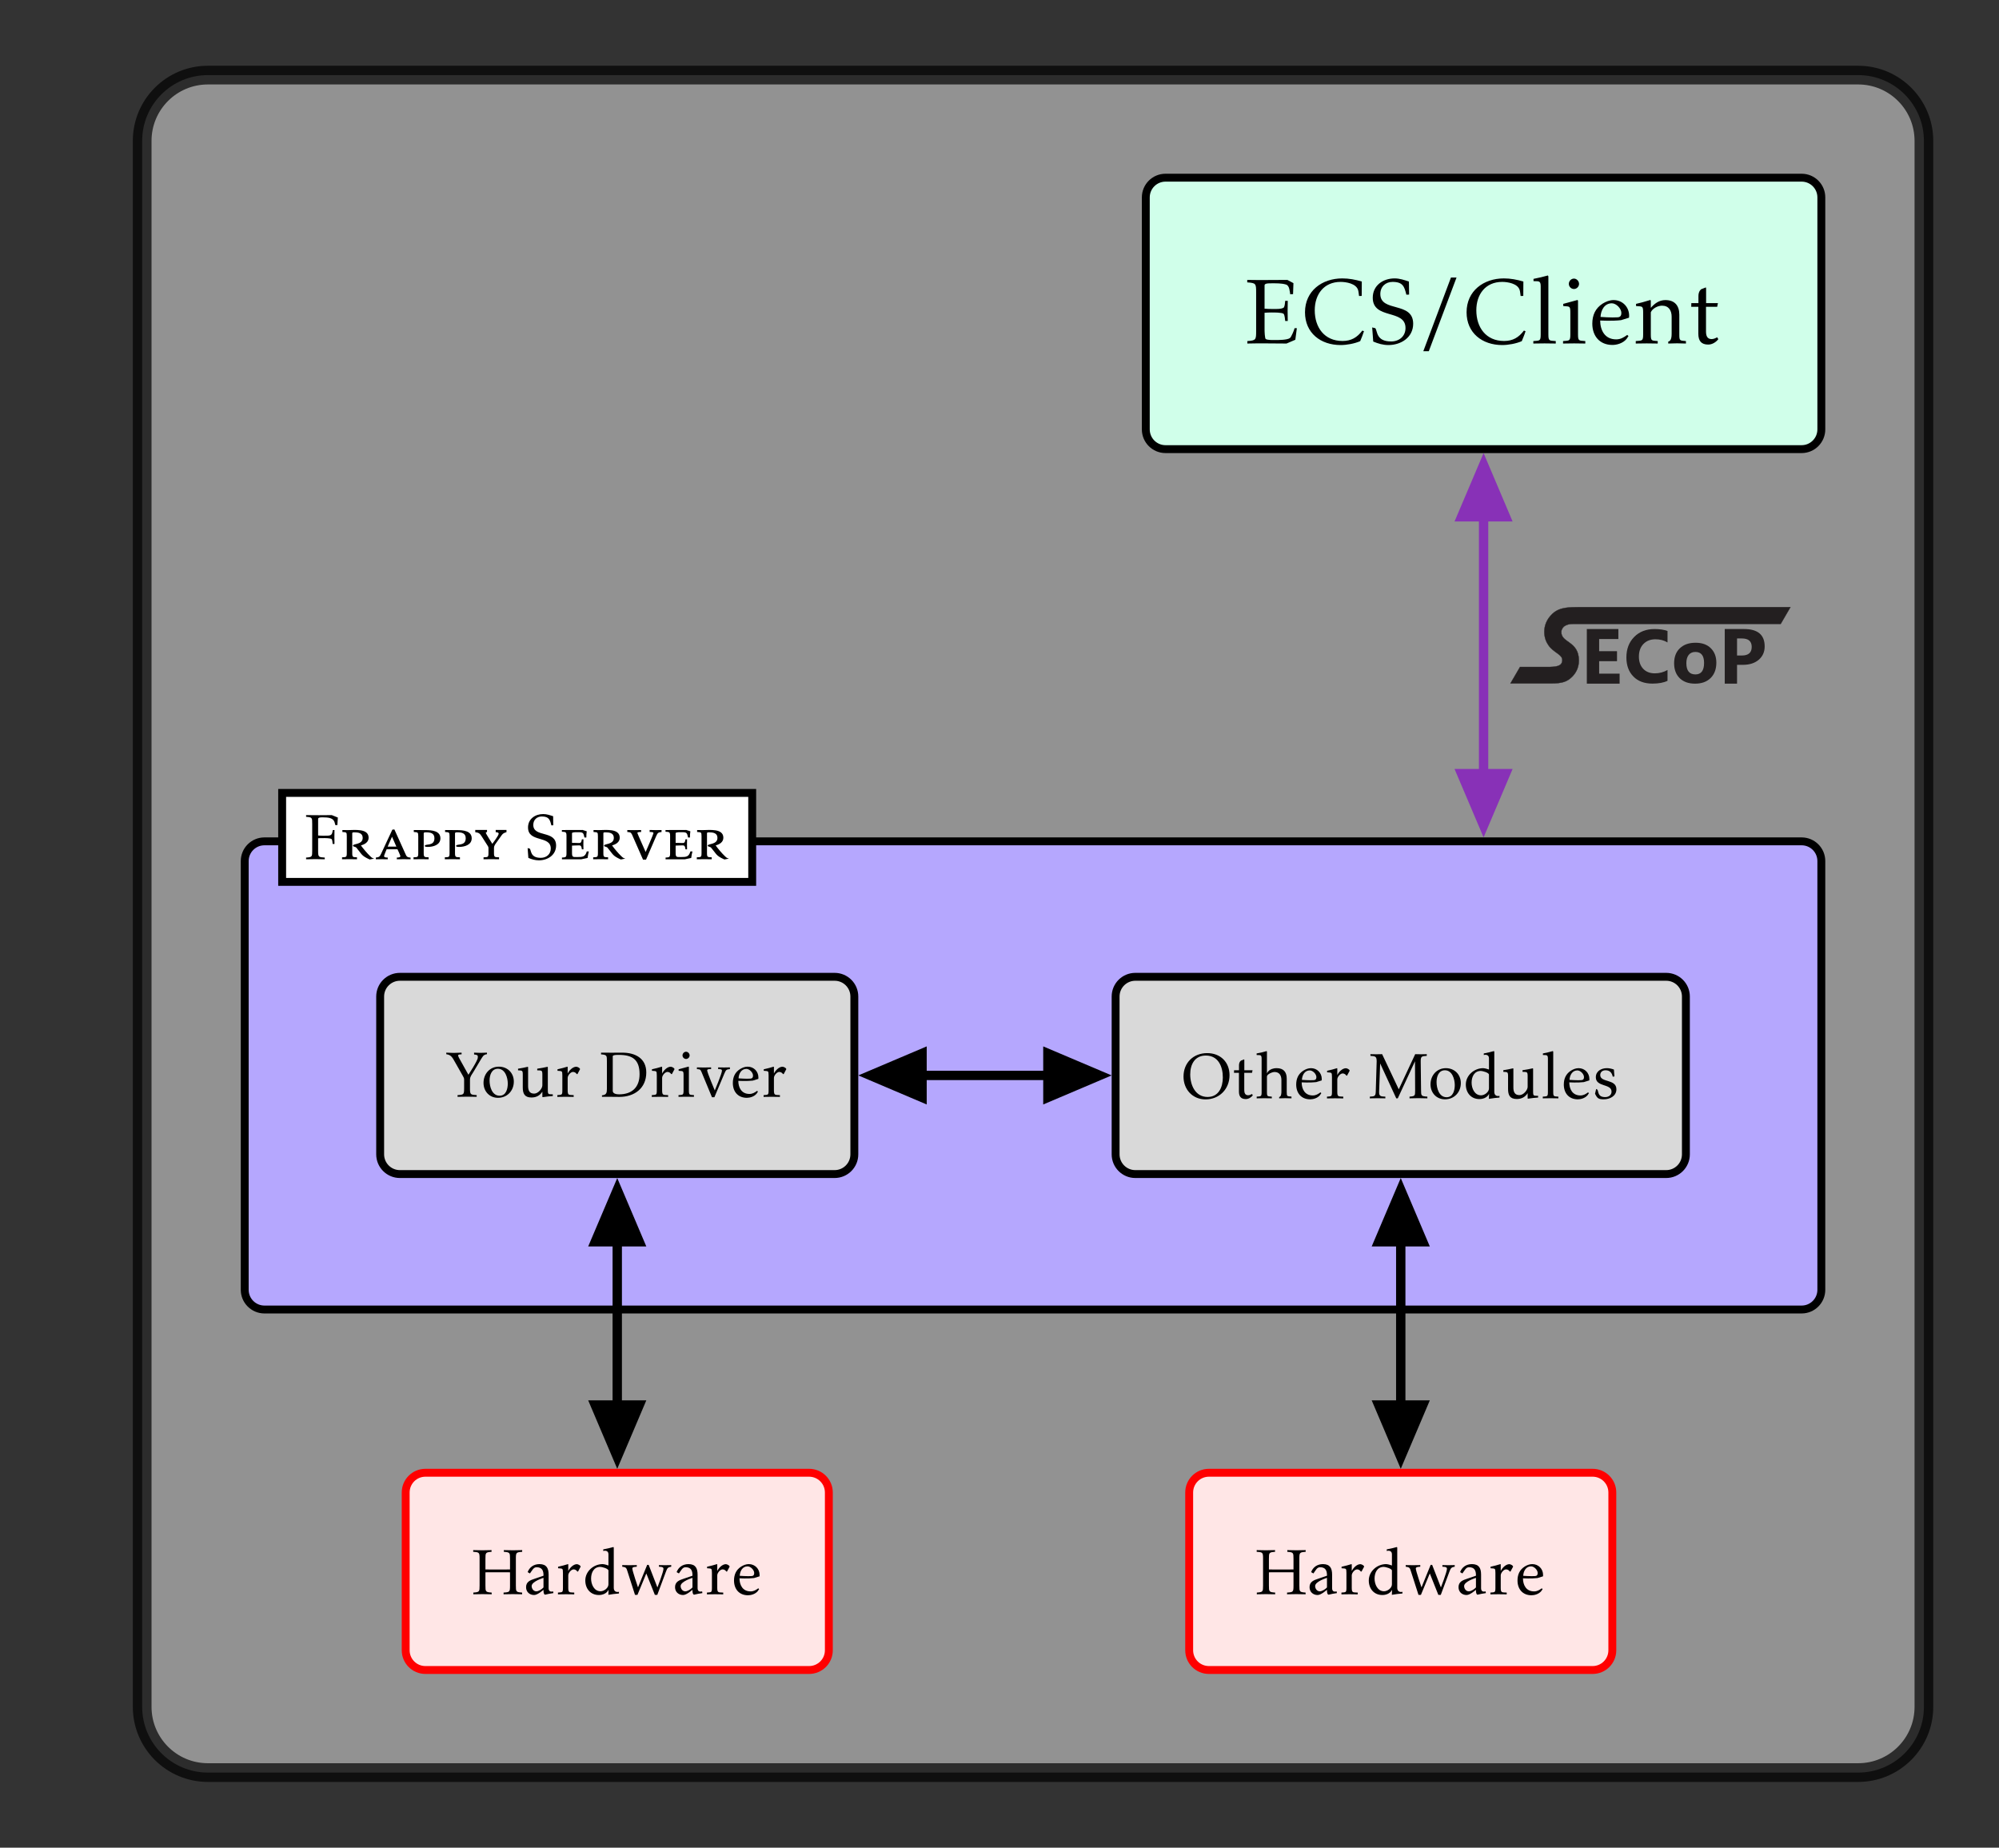 <?xml version='1.0' encoding='UTF-8'?>
<!-- This file was generated by dvisvgm 2.13.1 -->
<svg version='1.1' xmlns='http://www.w3.org/2000/svg' xmlns:xlink='http://www.w3.org/1999/xlink' width='302.905pt' height='279.957pt' viewBox='0 -279.957 302.905 279.957'>
<rect x="0" y="-279.957" width="302.905" height="279.957" fill="#333333" stroke="none"/>
<g id='page1'>
<g transform='matrix(1 0 0 -1 0 0)'>
<path d='M281.566 268.578H31.504C26 268.578 21.543 264.117 21.543 258.617V21.34C21.543 15.84 26 11.379 31.504 11.379H281.566C287.066 11.379 291.527 15.84 291.527 21.34V258.617C291.527 264.117 287.066 268.578 281.566 268.578Z' fill='#f2f2f2' fill-opacity='.5'/>
<path d='M281.566 268.578H31.504C26 268.578 21.543 264.117 21.543 258.617V21.34C21.543 15.84 26 11.379 31.504 11.379H281.566C287.066 11.379 291.527 15.84 291.527 21.34V258.617C291.527 264.117 287.066 268.578 281.566 268.578Z' stroke='#000' fill='none' stroke-width='2.835' stroke-miterlimit='10' stroke-opacity='.7'/>
<path d='M272.996 152.477H40.07C38.422 152.477 37.082 151.141 37.082 149.488V84.531C37.082 82.879 38.422 81.543 40.07 81.543H272.996C274.648 81.543 275.984 82.879 275.984 84.531V149.488C275.984 151.141 274.648 152.477 272.996 152.477Z' fill='#b5a7fe'/>
<path d='M272.996 152.477H40.07C38.422 152.477 37.082 151.141 37.082 149.488V84.531C37.082 82.879 38.422 81.543 40.07 81.543H272.996C274.648 81.543 275.984 82.879 275.984 84.531V149.488C275.984 151.141 274.648 152.477 272.996 152.477Z' stroke='#000' fill='none' stroke-width='1.196' stroke-miterlimit='10'/>
<path d='M42.754 146.336H113.981V159.816H42.754Z' fill='#fff'/>
<path d='M42.754 146.336H113.981V159.816H42.754Z' stroke='#000' fill='none' stroke-width='1.196' stroke-miterlimit='10'/>
<path d='M51.193 156.085L50.277 156.454C48.902 156.444 47.756 156.424 46.382 156.454V156.195C47.308 156.125 47.308 156.075 47.308 155.119V151.095C47.308 150.138 47.308 150.089 46.382 150.019V149.76C47.318 149.79 48.275 149.79 49.211 149.76V150.019C48.255 150.079 48.205 150.089 48.205 151.095V152.947C48.464 152.967 48.703 152.967 48.962 152.967C49.211 152.967 50.117 152.987 50.267 152.798C50.366 152.669 50.386 152.24 50.406 152.081H50.685C50.665 152.788 50.665 153.486 50.685 154.193L50.426 154.183C50.296 153.326 50.197 153.326 48.992 153.326C48.733 153.326 48.464 153.346 48.205 153.366V155.886C48.205 156.185 48.962 156.105 49.161 156.105C50.825 156.105 50.675 155.268 50.815 154.94H51.123L51.193 156.085ZM56.702 149.86C56.374 149.949 56.314 150.019 56.085 150.238C55.666 150.627 55.019 151.394 54.69 151.862C55.268 152.021 55.856 152.35 55.856 153.027C55.856 154.482 53.684 154.183 52.718 154.183C52.439 154.183 52.16 154.193 51.881 154.193V153.894C52.489 153.844 52.549 153.894 52.549 153.247V150.706C52.549 150.039 52.449 150.099 51.831 150.059V149.76C52.588 149.78 53.335 149.78 54.093 149.76V150.059C53.475 150.099 53.375 150.039 53.375 150.706V153.705C53.375 153.854 53.575 153.844 53.684 153.844C54.272 153.844 54.959 153.754 54.959 153.007C54.959 151.942 53.485 152.151 53.485 151.832C53.485 151.643 53.873 151.682 54.003 151.513C54.86 150.507 54.71 150.318 56.015 149.73L56.702 149.86ZM62.212 149.76V150.019C61.634 150.059 61.604 150.188 61.385 150.687L59.761 154.282L59.452 154.252L57.739 150.577C57.54 150.148 57.42 150.069 56.952 150.019V149.76C57.55 149.78 58.157 149.77 58.755 149.76V150.019C58.596 150.029 58.197 150.009 58.197 150.248C58.197 150.358 58.526 151.115 58.586 151.274H60.229C60.309 151.105 60.668 150.358 60.668 150.218C60.668 150.019 60.269 150.029 60.13 150.019V149.76C60.827 149.77 61.514 149.78 62.212 149.76ZM60.06 151.682H58.745L59.403 153.177L60.06 151.682ZM66.735 152.938C66.735 154.093 65.39 154.173 64.523 154.183C63.916 154.193 63.308 154.183 62.7 154.193V153.894C63.298 153.844 63.378 153.884 63.378 153.247V150.706C63.378 150.039 63.278 150.099 62.661 150.059V149.76C63.428 149.78 64.195 149.78 64.951 149.76V150.059C64.344 150.099 64.205 150.019 64.205 150.706V153.675C64.205 153.854 64.404 153.844 64.533 153.844C65.181 153.844 65.828 153.754 65.828 152.947C65.828 151.653 64.364 152.181 64.364 151.772C64.364 151.633 64.733 151.633 64.812 151.633C65.639 151.633 66.735 151.932 66.735 152.938ZM71.477 152.938C71.477 154.093 70.132 154.173 69.266 154.183C68.658 154.193 68.05 154.183 67.442 154.193V153.894C68.04 153.844 68.12 153.884 68.12 153.247V150.706C68.12 150.039 68.02 150.099 67.403 150.059V149.76C68.17 149.78 68.937 149.78 69.694 149.76V150.059C69.086 150.099 68.947 150.019 68.947 150.706V153.675C68.947 153.854 69.146 153.844 69.275 153.844C69.923 153.844 70.57 153.754 70.57 152.947C70.57 151.653 69.106 152.181 69.106 151.772C69.106 151.633 69.475 151.633 69.554 151.633C70.381 151.633 71.477 151.932 71.477 152.938ZM76.747 153.874V154.203H75.113V153.864C75.273 153.864 75.561 153.844 75.561 153.635C75.561 153.356 74.715 152.26 74.605 152.101C74.496 152.28 73.599 153.675 73.599 153.784C73.599 153.814 73.788 153.904 73.798 153.904V154.203H72.015V153.864C72.553 153.804 72.713 153.665 72.992 153.227L73.918 151.772C73.988 151.662 74.017 151.593 74.017 151.453V150.706C74.017 150.019 73.898 150.099 73.271 150.059V149.76C74.058 149.78 74.834 149.78 75.621 149.76V150.059C75.063 150.099 74.854 149.999 74.854 150.647V151.493C74.854 151.772 75.014 152.001 75.173 152.22L76.03 153.426C76.249 153.725 76.418 153.754 76.747 153.874Z'/>
<path d='M84.264 151.842C84.264 154.223 80.808 153.007 80.808 154.97C80.808 155.727 81.346 156.245 82.093 156.245C83.199 156.245 83.338 155.737 83.547 154.9L83.836 154.91L83.816 156.285C83.318 156.444 82.85 156.613 82.312 156.613C81.097 156.613 80.011 155.876 80.011 154.581C80.011 152.25 83.457 153.416 83.457 151.394C83.457 150.517 82.79 149.979 81.943 149.979C80.35 149.979 80.519 151.075 80.28 151.374L79.951 151.453L80.061 149.969C80.579 149.75 81.097 149.601 81.665 149.601C82.989 149.601 84.264 150.407 84.264 151.842ZM89.226 150.955H88.917C88.678 150.129 88.289 150.099 87.482 150.099C86.805 150.099 86.676 150.049 86.676 150.766V151.832C86.845 151.842 87.014 151.852 87.194 151.852C87.971 151.852 88.06 152.011 88.17 151.264H88.409C88.389 151.772 88.399 152.28 88.409 152.788H88.17C88.05 152.081 87.941 152.24 87.214 152.24C87.034 152.24 86.855 152.24 86.676 152.25V153.715C86.676 153.894 87.482 153.864 87.632 153.864C88.389 153.864 88.409 153.744 88.558 153.057H88.847C88.847 153.366 88.857 153.695 88.907 154.003C88.857 154.023 88.289 154.203 88.28 154.203L85.142 154.193V153.934C85.71 153.894 85.839 153.924 85.839 153.306V150.657C85.839 150.049 85.719 150.059 85.152 150.019V149.76H88.09C88.12 149.76 88.957 149.949 89.037 149.959C89.067 150.298 89.156 150.627 89.226 150.955ZM94.755 149.86C94.426 149.949 94.366 150.019 94.137 150.238C93.719 150.627 93.071 151.394 92.743 151.862C93.32 152.021 93.908 152.35 93.908 153.027C93.908 154.482 91.737 154.183 90.77 154.183C90.491 154.183 90.213 154.193 89.934 154.193V153.894C90.541 153.844 90.601 153.894 90.601 153.247V150.706C90.601 150.039 90.501 150.099 89.884 150.059V149.76C90.641 149.78 91.388 149.78 92.145 149.76V150.059C91.527 150.099 91.428 150.039 91.428 150.706V153.705C91.428 153.854 91.627 153.844 91.737 153.844C92.324 153.844 93.012 153.754 93.012 153.007C93.012 151.942 91.537 152.151 91.537 151.832C91.537 151.643 91.926 151.682 92.055 151.513C92.912 150.507 92.763 150.318 94.068 149.73L94.755 149.86ZM100.244 153.894V154.193C99.637 154.183 99.039 154.173 98.441 154.203V153.894C98.591 153.884 99.019 153.924 99.019 153.715C99.019 153.585 97.963 151.155 97.834 150.866C97.724 151.135 96.579 153.655 96.579 153.744C96.579 153.924 97.027 153.884 97.146 153.894V154.193C96.449 154.173 95.752 154.173 95.054 154.193V153.894C95.443 153.854 95.592 153.884 95.772 153.496L97.435 149.71H97.893L99.437 153.286C99.647 153.754 99.736 153.844 100.244 153.894ZM104.927 150.955H104.618C104.379 150.129 103.99 150.099 103.183 150.099C102.506 150.099 102.377 150.049 102.377 150.766V151.832C102.546 151.842 102.715 151.852 102.894 151.852C103.671 151.852 103.761 152.011 103.871 151.264H104.11C104.09 151.772 104.1 152.28 104.11 152.788H103.871C103.751 152.081 103.642 152.24 102.915 152.24C102.735 152.24 102.556 152.24 102.377 152.25V153.715C102.377 153.894 103.183 153.864 103.333 153.864C104.09 153.864 104.11 153.744 104.259 153.057H104.548C104.548 153.366 104.558 153.695 104.608 154.003C104.558 154.023 103.99 154.203 103.98 154.203L100.843 154.193V153.934C101.41 153.894 101.54 153.924 101.54 153.306V150.657C101.54 150.049 101.42 150.059 100.853 150.019V149.76H103.791C103.821 149.76 104.658 149.949 104.737 149.959C104.767 150.298 104.857 150.627 104.927 150.955ZM110.456 149.86C110.127 149.949 110.067 150.019 109.838 150.238C109.42 150.627 108.772 151.394 108.444 151.862C109.021 152.021 109.609 152.35 109.609 153.027C109.609 154.482 107.438 154.183 106.471 154.183C106.192 154.183 105.913 154.193 105.634 154.193V153.894C106.242 153.844 106.302 153.894 106.302 153.247V150.706C106.302 150.039 106.202 150.099 105.585 150.059V149.76C106.342 149.78 107.089 149.78 107.846 149.76V150.059C107.228 150.099 107.129 150.039 107.129 150.706V153.705C107.129 153.854 107.328 153.844 107.438 153.844C108.025 153.844 108.713 153.754 108.713 153.007C108.713 151.942 107.238 152.151 107.238 151.832C107.238 151.643 107.627 151.682 107.756 151.513C108.613 150.507 108.463 150.318 109.769 149.73L110.456 149.86Z'/>
<path d='M272.996 253.035H176.609C174.957 253.035 173.621 251.699 173.621 250.047V214.898C173.621 213.246 174.957 211.906 176.609 211.906H272.996C274.648 211.906 275.984 213.246 275.984 214.898V250.047C275.984 251.699 274.648 253.035 272.996 253.035Z' fill='#d0ffea'/>
<path d='M272.996 253.035H176.609C174.957 253.035 173.621 251.699 173.621 250.047V214.898C173.621 213.246 174.957 211.906 176.609 211.906H272.996C274.648 211.906 275.984 213.246 275.984 214.898V250.047C275.984 251.699 274.648 253.035 272.996 253.035Z' stroke='#000' fill='none' stroke-width='1.196' stroke-miterlimit='10'/>
<path d='M196.509 230.229H196.165C196.121 229.971 195.662 228.881 195.462 228.738C195.06 228.436 193.726 228.436 193.238 228.436C192.851 228.436 192.148 228.408 191.804 228.58C191.646 228.666 191.617 229.785 191.617 229.986V232.568C191.976 232.596 192.32 232.611 192.679 232.611C193.023 232.611 194.257 232.625 194.5 232.41C194.673 232.238 194.716 231.563 194.745 231.32H195.132C195.103 232.338 195.103 233.357 195.132 234.375H194.745C194.701 234.059 194.701 233.643 194.544 233.371C194.214 233.084 193.181 233.141 192.736 233.141C192.363 233.141 191.99 233.156 191.617 233.184V236.728C191.617 237.057 192.349 237.029 192.607 237.029C193.324 237.029 194.199 237.057 194.874 236.842C195.404 236.67 195.419 235.824 195.505 235.365L195.935 235.393L195.992 237.057L195.074 237.545C193.052 237.545 191.015 237.502 188.992 237.545V237.172C190.312 237.072 190.341 237 190.341 235.623V229.828C190.341 228.479 190.326 228.365 189.007 228.279V227.906C190.986 227.963 192.966 227.906 194.945 227.906L196.279 228.479L196.509 230.229ZM206.68 229.77L206.436 229.871C205.647 228.824 204.758 228.293 203.424 228.293C200.684 228.293 199.221 230.344 199.221 232.941C199.221 235.35 200.598 237.244 203.137 237.244C203.983 237.244 205.446 237 205.776 236.053C205.877 235.752 205.877 235.422 205.934 235.107L206.336 235.121L206.35 237.301C205.389 237.588 204.399 237.774 203.395 237.774C200.325 237.774 197.744 235.881 197.744 232.639C197.744 229.498 200.125 227.676 203.137 227.676C204.069 227.676 205.245 227.891 206.106 228.264C206.307 228.752 206.522 229.254 206.68 229.77Z'/>
<path d='M214.136 230.904C214.136 234.332 209.158 232.582 209.158 235.408C209.158 236.498 209.933 237.244 211.009 237.244C212.601 237.244 212.802 236.512 213.103 235.307L213.519 235.322L213.49 237.301C212.773 237.531 212.099 237.774 211.324 237.774C209.574 237.774 208.011 236.713 208.011 234.848C208.011 231.492 212.974 233.17 212.974 230.258C212.974 228.996 212.013 228.221 210.794 228.221C208.498 228.221 208.743 229.799 208.398 230.229L207.925 230.344L208.083 228.207C208.828 227.891 209.574 227.676 210.392 227.676C212.3 227.676 214.136 228.838 214.136 230.904ZM220.706 237.904H219.86L215.672 226.744H216.504L220.706 237.904ZM231.164 229.77L230.92 229.871C230.132 228.824 229.242 228.293 227.908 228.293C225.168 228.293 223.705 230.344 223.705 232.941C223.705 235.35 225.082 237.244 227.621 237.244C228.468 237.244 229.931 237 230.261 236.053C230.361 235.752 230.361 235.422 230.418 235.107L230.82 235.121L230.834 237.301C229.873 237.588 228.883 237.774 227.879 237.774C224.81 237.774 222.228 235.881 222.228 232.639C222.228 229.498 224.609 227.676 227.621 227.676C228.554 227.676 229.73 227.891 230.59 228.264C230.791 228.752 231.007 229.254 231.164 229.77ZM235.742 227.906V228.279C234.78 228.365 234.623 228.236 234.623 229.297V238.076L234.551 238.219C233.303 237.889 233.719 237.99 232.37 237.703V237.358C233.102 237.316 233.46 237.488 233.46 236.598V229.297C233.46 228.236 233.303 228.365 232.342 228.279V227.906C233.475 227.934 234.608 227.934 235.742 227.906ZM239.271 236.943C239.271 237.358 238.912 237.746 238.496 237.746C238.066 237.746 237.721 237.358 237.721 236.943C237.721 236.527 238.08 236.168 238.496 236.168C238.912 236.168 239.271 236.527 239.271 236.943ZM240.217 227.906V228.279C239.256 228.365 239.113 228.25 239.113 229.297V234.404L239.041 234.504L236.875 233.916V233.586C237.836 233.486 237.951 233.672 237.951 232.568V229.297C237.951 228.25 237.808 228.365 236.846 228.279V227.906C237.965 227.934 239.099 227.934 240.217 227.906ZM246.859 232.123C246.859 233.457 245.841 234.49 244.507 234.49C243.905 234.49 243.331 234.26 242.829 233.945C241.739 233.242 241.28 232.195 241.28 230.918C241.28 229.039 242.398 227.691 244.335 227.691C244.952 227.691 245.913 227.92 246.472 228.608L246.759 229.039L246.572 229.211C246.042 228.824 245.568 228.537 244.894 228.537C243.202 228.537 242.484 229.871 242.47 231.391C242.47 231.391 244.335 231.291 245.64 231.449L246.845 231.822L246.859 232.123ZM245.683 232.539C245.683 232.166 245.54 231.908 245.138 231.879C244.249 231.807 242.527 231.936 242.527 231.936C242.57 232.926 243.101 234.002 244.234 234.002C244.909 234.002 245.683 233.213 245.683 232.539ZM255.467 227.906V228.279C254.535 228.365 254.463 228.293 254.463 229.297V232.281C254.463 233.658 253.76 234.49 252.354 234.49C251.422 234.49 250.733 233.988 250.145 233.313V234.418L250.073 234.504C248.639 234.088 249.055 234.188 247.907 233.916V233.586C248.868 233.5 248.983 233.658 248.983 232.568V229.297C248.983 228.25 248.826 228.365 247.864 228.279V227.906C248.969 227.934 250.088 227.934 251.192 227.906V228.279C250.26 228.365 250.145 228.264 250.145 229.297V232.639C250.389 233.228 251.221 233.643 251.838 233.643C252.87 233.643 253.301 232.912 253.301 231.965V229.412C253.301 229.053 253.272 228.25 252.785 228.207V227.906C253.674 227.949 254.577 227.949 255.467 227.906Z'/>
<path d='M260.373 228.566L260.201 228.853C259.943 228.709 259.656 228.58 259.355 228.58C258.666 228.58 258.508 229.125 258.508 229.728V233.471H260.201L260.316 234.031H258.523V236.24L258.494 236.412L257.791 236.139C257.791 236.139 257.361 235.881 257.361 235.107V234.031H256.285L256.271 233.471H257.346V229.383C257.346 228.35 257.762 227.748 258.838 227.748C259.469 227.748 260.043 228.135 260.373 228.566Z'/>
<path d='M122.602 56.809H64.461C62.809 56.809 61.473 55.469 61.473 53.82V29.91C61.473 28.258 62.809 26.922 64.461 26.922H122.602C124.254 26.922 125.594 28.258 125.594 29.91V53.82C125.594 55.469 124.254 56.809 122.602 56.809Z' fill='#ffe6e6'/>
<path d='M122.602 56.809H64.461C62.809 56.809 61.473 55.469 61.473 53.82V29.91C61.473 28.258 62.809 26.922 64.461 26.922H122.602C124.254 26.922 125.594 28.258 125.594 29.91V53.82C125.594 55.469 124.254 56.809 122.602 56.809Z' stroke='#f00' fill='none' stroke-width='1.196' stroke-miterlimit='10'/>
<path d='M79.125 44.829V45.088C78.209 45.048 77.262 45.058 76.346 45.088V44.829C77.272 44.759 77.282 44.7 77.282 43.753V42.159C77.043 42.149 76.804 42.149 76.565 42.149H74.264C74.025 42.149 73.796 42.149 73.557 42.159V43.753C73.557 44.7 73.567 44.759 74.483 44.829V45.088C73.567 45.048 72.62 45.058 71.704 45.088V44.829C72.64 44.769 72.67 44.729 72.67 43.753V39.729C72.67 38.772 72.65 38.723 71.724 38.653V38.394C72.64 38.424 73.587 38.424 74.503 38.394V38.653C73.577 38.723 73.557 38.772 73.557 39.729V41.721C73.746 41.731 73.935 41.731 74.124 41.731H76.714C76.904 41.731 77.093 41.731 77.282 41.721V39.729C77.282 38.743 77.242 38.713 76.306 38.653V38.394C77.232 38.424 78.189 38.424 79.115 38.394V38.653C78.189 38.723 78.169 38.772 78.169 39.729V43.753C78.169 44.719 78.199 44.759 79.125 44.829ZM83.858 38.573L83.818 38.832C83.4 38.733 83.13 38.842 83.13 39.34V41.372C83.13 42.339 82.822 42.956 81.756 42.966C80.859 42.966 80.232 42.488 79.953 41.751L80.301 41.552C80.64 42.01 80.829 42.478 81.268 42.488C82.135 42.518 82.374 41.98 82.354 41.203L81.059 40.765C80.331 40.526 79.714 40.287 79.714 39.47C79.714 38.753 80.242 38.284 80.939 38.284C81.487 38.284 82.354 39.081 82.354 39.081S82.324 38.334 82.603 38.334C83.33 38.504 83.091 38.444 83.858 38.573ZM82.354 39.43C82.124 39.171 81.626 38.842 81.268 38.842C80.85 38.842 80.57 39.231 80.56 39.629C80.54 40.336 82.354 40.884 82.354 40.884V39.43ZM87.982 42.578C87.982 42.777 87.574 42.956 87.414 42.956C86.867 42.956 86.338 42.388 86.109 41.92V42.906L86.07 42.966C85.233 42.717 85.512 42.797 84.565 42.568V42.339C85.233 42.269 85.302 42.398 85.302 41.631V39.36C85.302 38.633 85.203 38.713 84.546 38.653V38.384C85.372 38.404 86.189 38.404 87.016 38.384V38.653C86.319 38.703 86.109 38.573 86.109 39.36V41.263C86.109 41.611 86.528 42.169 86.936 42.169C87.165 42.169 87.444 41.97 87.444 41.861L87.584 41.831L87.982 42.578ZM93.79 38.514V38.772C93.79 38.772 93.003 38.543 93.003 39.4V45.456L92.953 45.556C92.077 45.327 92.366 45.397 91.409 45.197V44.958C91.409 44.958 92.196 45.197 92.196 44.431V42.757C92.196 42.757 91.619 42.966 91.32 42.966C89.965 42.966 88.69 41.891 88.69 40.486C88.69 39.241 89.477 38.275 90.762 38.284C91.917 38.294 92.216 39.091 92.216 39.091L92.186 38.314C93.153 38.464 92.864 38.424 93.79 38.514ZM92.196 39.898C92.196 39.34 91.529 38.852 91.001 38.852C90.005 38.852 89.566 39.918 89.566 40.775C89.566 41.661 89.965 42.548 90.971 42.548C91.19 42.548 92.196 42.299 92.196 41.98V39.898ZM101.71 42.568V42.817C101.093 42.797 100.465 42.797 99.847 42.817V42.568C100.076 42.548 100.535 42.588 100.535 42.259C100.535 41.791 99.618 39.43 99.618 39.43L98.293 42.847H98.064C98.064 42.847 96.68 39.46 96.689 39.47L96.67 39.46C96.67 39.46 95.813 41.96 95.813 42.299C95.813 42.568 96.311 42.548 96.49 42.568V42.817C95.753 42.797 95.026 42.797 94.289 42.817V42.568C94.926 42.498 94.917 42.369 95.116 41.751L96.221 38.304H96.59L97.935 41.552L99.23 38.304H99.598L100.883 41.751C101.102 42.289 101.122 42.488 101.71 42.568Z'/>
<path d='M106.432 38.573L106.392 38.832C105.974 38.733 105.705 38.842 105.705 39.34V41.372C105.705 42.339 105.396 42.956 104.33 42.966C103.434 42.966 102.806 42.488 102.527 41.751L102.876 41.552C103.215 42.01 103.404 42.478 103.842 42.488C104.709 42.518 104.948 41.98 104.928 41.203L103.633 40.765C102.906 40.526 102.288 40.287 102.288 39.47C102.288 38.753 102.816 38.284 103.513 38.284C104.061 38.284 104.928 39.081 104.928 39.081S104.898 38.334 105.177 38.334C105.904 38.504 105.665 38.444 106.432 38.573ZM104.928 39.43C104.699 39.171 104.201 38.842 103.842 38.842C103.424 38.842 103.145 39.231 103.135 39.629C103.115 40.336 104.928 40.884 104.928 40.884V39.43ZM110.557 42.578C110.557 42.777 110.148 42.956 109.989 42.956C109.441 42.956 108.913 42.388 108.684 41.92V42.906L108.644 42.966C107.807 42.717 108.086 42.797 107.14 42.568V42.339C107.807 42.269 107.877 42.398 107.877 41.631V39.36C107.877 38.633 107.777 38.713 107.12 38.653V38.384C107.947 38.404 108.763 38.404 109.59 38.384V38.653C108.893 38.703 108.684 38.573 108.684 39.36V41.263C108.684 41.611 109.102 42.169 109.511 42.169C109.74 42.169 110.019 41.97 110.019 41.861L110.158 41.831L110.557 42.578ZM115.1 41.323C115.1 42.249 114.392 42.966 113.466 42.966C113.047 42.966 112.649 42.807 112.3 42.588C111.543 42.1 111.225 41.372 111.225 40.486C111.225 39.181 112.001 38.245 113.346 38.245C113.775 38.245 114.442 38.404 114.83 38.882L115.029 39.181L114.9 39.301C114.532 39.031 114.203 38.832 113.735 38.832C112.559 38.832 112.061 39.759 112.051 40.815C112.051 40.815 113.346 40.745 114.253 40.854L115.09 41.113L115.1 41.323ZM114.283 41.611C114.283 41.352 114.183 41.173 113.904 41.153C113.286 41.103 112.091 41.193 112.091 41.193C112.121 41.881 112.49 42.627 113.276 42.627C113.745 42.627 114.283 42.08 114.283 41.611Z'/>
<path d='M241.324 56.809H183.184C181.531 56.809 180.195 55.469 180.195 53.82V29.91C180.195 28.258 181.531 26.922 183.184 26.922H241.324C242.977 26.922 244.313 28.258 244.313 29.91V53.82C244.313 55.469 242.977 56.809 241.324 56.809Z' fill='#ffe6e6'/>
<path d='M241.324 56.809H183.184C181.531 56.809 180.195 55.469 180.195 53.82V29.91C180.195 28.258 181.531 26.922 183.184 26.922H241.324C242.977 26.922 244.313 28.258 244.313 29.91V53.82C244.313 55.469 242.977 56.809 241.324 56.809Z' stroke='#f00' fill='none' stroke-width='1.196' stroke-miterlimit='10'/>
<path d='M197.845 44.829V45.088C196.929 45.048 195.982 45.058 195.066 45.088V44.829C195.992 44.759 196.002 44.7 196.002 43.753V42.159C195.763 42.149 195.524 42.149 195.285 42.149H192.984C192.745 42.149 192.516 42.149 192.277 42.159V43.753C192.277 44.7 192.287 44.759 193.203 44.829V45.088C192.287 45.048 191.34 45.058 190.424 45.088V44.829C191.36 44.769 191.39 44.729 191.39 43.753V39.729C191.39 38.772 191.37 38.723 190.444 38.653V38.394C191.36 38.424 192.307 38.424 193.223 38.394V38.653C192.297 38.723 192.277 38.772 192.277 39.729V41.721C192.466 41.731 192.655 41.731 192.844 41.731H195.434C195.624 41.731 195.813 41.731 196.002 41.721V39.729C196.002 38.743 195.963 38.713 195.026 38.653V38.394C195.953 38.424 196.909 38.424 197.835 38.394V38.653C196.909 38.723 196.889 38.772 196.889 39.729V43.753C196.889 44.719 196.919 44.759 197.845 44.829ZM202.578 38.573L202.538 38.832C202.12 38.733 201.851 38.842 201.851 39.34V41.372C201.851 42.339 201.542 42.956 200.476 42.966C199.579 42.966 198.952 42.488 198.673 41.751L199.021 41.552C199.36 42.01 199.55 42.478 199.988 42.488C200.855 42.518 201.094 41.98 201.074 41.203L199.779 40.765C199.051 40.526 198.434 40.287 198.434 39.47C198.434 38.753 198.962 38.284 199.659 38.284C200.207 38.284 201.074 39.081 201.074 39.081S201.044 38.334 201.323 38.334C202.05 38.504 201.811 38.444 202.578 38.573ZM201.074 39.43C200.845 39.171 200.346 38.842 199.988 38.842C199.57 38.842 199.29 39.231 199.28 39.629C199.26 40.336 201.074 40.884 201.074 40.884V39.43ZM206.702 42.578C206.702 42.777 206.294 42.956 206.135 42.956C205.587 42.956 205.059 42.388 204.829 41.92V42.906L204.79 42.966C203.953 42.717 204.232 42.797 203.285 42.568V42.339C203.953 42.269 204.023 42.398 204.023 41.631V39.36C204.023 38.633 203.923 38.713 203.266 38.653V38.384C204.092 38.404 204.909 38.404 205.736 38.384V38.653C205.039 38.703 204.829 38.573 204.829 39.36V41.263C204.829 41.611 205.248 42.169 205.656 42.169C205.885 42.169 206.165 41.97 206.165 41.861L206.304 41.831L206.702 42.578ZM212.51 38.514V38.772C212.51 38.772 211.723 38.543 211.723 39.4V45.456L211.673 45.556C210.797 45.327 211.086 45.397 210.13 45.197V44.958C210.13 44.958 210.916 45.197 210.916 44.431V42.757C210.916 42.757 210.339 42.966 210.04 42.966C208.685 42.966 207.41 41.891 207.41 40.486C207.41 39.241 208.197 38.275 209.482 38.284C210.637 38.294 210.936 39.091 210.936 39.091L210.906 38.314C211.873 38.464 211.584 38.424 212.51 38.514ZM210.916 39.898C210.916 39.34 210.249 38.852 209.721 38.852C208.725 38.852 208.286 39.918 208.286 40.775C208.286 41.661 208.685 42.548 209.691 42.548C209.91 42.548 210.916 42.299 210.916 41.98V39.898ZM220.43 42.568V42.817C219.813 42.797 219.185 42.797 218.567 42.817V42.568C218.796 42.548 219.255 42.588 219.255 42.259C219.255 41.791 218.338 39.43 218.338 39.43L217.013 42.847H216.784C216.784 42.847 215.4 39.46 215.41 39.47L215.39 39.46C215.39 39.46 214.533 41.96 214.533 42.299C214.533 42.568 215.031 42.548 215.21 42.568V42.817C214.473 42.797 213.746 42.797 213.009 42.817V42.568C213.646 42.498 213.637 42.369 213.836 41.751L214.941 38.304H215.31L216.655 41.552L217.95 38.304H218.318L219.603 41.751C219.822 42.289 219.842 42.488 220.43 42.568Z'/>
<path d='M225.152 38.573L225.112 38.832C224.694 38.733 224.425 38.842 224.425 39.34V41.372C224.425 42.339 224.116 42.956 223.05 42.966C222.154 42.966 221.526 42.488 221.247 41.751L221.596 41.552C221.935 42.01 222.124 42.478 222.562 42.488C223.429 42.518 223.668 41.98 223.648 41.203L222.353 40.765C221.626 40.526 221.008 40.287 221.008 39.47C221.008 38.753 221.536 38.284 222.233 38.284C222.781 38.284 223.648 39.081 223.648 39.081S223.618 38.334 223.897 38.334C224.624 38.504 224.385 38.444 225.152 38.573ZM223.648 39.43C223.419 39.171 222.921 38.842 222.562 38.842C222.144 38.842 221.865 39.231 221.855 39.629C221.835 40.336 223.648 40.884 223.648 40.884V39.43ZM229.277 42.578C229.277 42.777 228.868 42.956 228.709 42.956C228.161 42.956 227.633 42.388 227.404 41.92V42.906L227.364 42.966C226.527 42.717 226.806 42.797 225.86 42.568V42.339C226.527 42.269 226.597 42.398 226.597 41.631V39.36C226.597 38.633 226.497 38.713 225.84 38.653V38.384C226.667 38.404 227.483 38.404 228.31 38.384V38.653C227.613 38.703 227.404 38.573 227.404 39.36V41.263C227.404 41.611 227.822 42.169 228.231 42.169C228.46 42.169 228.739 41.97 228.739 41.861L228.878 41.831L229.277 42.578ZM233.82 41.323C233.82 42.249 233.112 42.966 232.186 42.966C231.767 42.966 231.369 42.807 231.02 42.588C230.263 42.1 229.945 41.372 229.945 40.486C229.945 39.181 230.721 38.245 232.066 38.245C232.494 38.245 233.162 38.404 233.55 38.882L233.75 39.181L233.62 39.301C233.252 39.031 232.923 38.832 232.455 38.832C231.279 38.832 230.781 39.759 230.771 40.815C230.771 40.815 232.066 40.745 232.973 40.854L233.81 41.113L233.82 41.323ZM233.003 41.611C233.003 41.352 232.903 41.173 232.624 41.153C232.006 41.103 230.811 41.193 230.811 41.193C230.841 41.881 231.209 42.627 231.996 42.627C232.465 42.627 233.003 42.08 233.003 41.611Z'/>
<path d='M224.805 209.07V155.316' stroke='#8831b7' fill='none' stroke-width='1.417' stroke-miterlimit='10'/>
<path d='M221.473 201.649L224.805 209.496L228.133 201.649Z' fill='#8831b7'/>
<path d='M221.473 201.649L224.805 209.496L228.133 201.649Z' stroke='#8831b7' fill='none' stroke-width='1.417' stroke-miterlimit='10'/>
<path d='M228.133 162.735L224.805 154.891L221.473 162.735Z' fill='#8831b7'/>
<path d='M228.133 162.735L224.805 154.891L221.473 162.735Z' stroke='#8831b7' fill='none' stroke-width='1.417' stroke-miterlimit='10'/>
<path d='M261.348 184.648V176.371H263.211V179.223H264.102C265.102 179.223 265.898 179.48 266.5 179.992C267.098 180.508 267.398 181.18 267.398 182.012C267.398 183.77 266.355 184.648 264.27 184.648ZM263.211 183.219H263.945C264.937 183.219 265.434 182.793 265.434 181.941C265.434 181.074 264.937 180.637 263.945 180.637H263.211Z' fill='#231f20' fill-rule='evenodd'/>
<path d='M256.926 182.57C255.934 182.57 255.141 182.297 254.555 181.742C253.969 181.191 253.676 180.426 253.676 179.449C253.676 178.504 253.961 177.754 254.523 177.199C255.086 176.648 255.859 176.371 256.848 176.371C257.848 176.371 258.637 176.656 259.211 177.227C259.785 177.797 260.074 178.57 260.074 179.551C260.074 180.461 259.793 181.191 259.234 181.742C258.68 182.297 257.906 182.57 256.926 182.57ZM256.895 181.176C257.773 181.176 258.215 180.621 258.215 179.516C258.215 178.352 257.777 177.77 256.906 177.77C255.988 177.77 255.531 178.336 255.531 179.473C255.531 180.016 255.648 180.434 255.887 180.73C256.125 181.027 256.461 181.176 256.895 181.176Z' fill='#231f20' fill-rule='evenodd'/>
<path d='M252.676 176.801C252.094 176.52 251.332 176.379 250.391 176.379C249.164 176.379 248.199 176.738 247.5 177.457C246.793 178.18 246.445 179.141 246.445 180.344C246.445 181.621 246.84 182.656 247.629 183.453C248.418 184.25 249.441 184.645 250.703 184.645C251.484 184.645 252.141 184.547 252.676 184.352V182.617C252.141 182.938 251.531 183.094 250.848 183.094C250.098 183.094 249.492 182.859 249.031 182.387C248.57 181.914 248.34 181.277 248.34 180.469C248.34 179.695 248.559 179.082 248.992 178.621C249.426 178.164 250.012 177.934 250.75 177.934C251.449 177.934 252.094 178.105 252.676 178.445V176.801' fill='#231f20' fill-rule='evenodd'/>
<path d='M245.418 176.371H240.449V184.648H245.227V183.133H242.316V181.289H245.023V179.777H242.316V177.887H245.418V176.371' fill='#231f20' fill-rule='evenodd'/>
<path d='M228.879 176.41C230.941 176.41 233 176.41 235.066 176.41C236.75 176.41 237.465 176.684 238.195 177.391C238.684 177.867 239.246 178.68 239.242 179.895C239.227 182.855 236.535 182.523 236.582 184.219C236.594 184.602 236.832 184.969 237.168 185.152C237.488 185.332 237.809 185.418 238.336 185.422C240.484 185.426 238.328 185.422 240.566 185.422H269.824L271.301 187.965H239.375C237.941 187.93 236.414 188.039 235.258 186.977C234.336 186.121 234.016 185.141 234.012 184.254C234.008 183.316 234.301 182.676 234.637 182.191C235.441 181.035 236.746 180.809 236.734 179.938C236.723 179 235.828 178.891 234.348 178.898C233.008 178.906 231.664 178.895 230.328 178.898L228.879 176.41' fill='#231f20' fill-rule='evenodd'/>
<path d='M228.879 176.41C230.941 176.41 233 176.41 235.066 176.41C236.75 176.41 237.465 176.684 238.195 177.391C238.684 177.867 239.246 178.68 239.242 179.895C239.227 182.855 236.535 182.523 236.582 184.219C236.594 184.602 236.832 184.969 237.168 185.152C237.488 185.332 237.809 185.418 238.336 185.422C240.484 185.426 238.328 185.422 240.566 185.422H269.824L271.301 187.965H239.375C237.941 187.93 236.414 188.039 235.258 186.977C234.336 186.121 234.016 185.141 234.012 184.254C234.008 183.316 234.301 182.676 234.637 182.191C235.441 181.035 236.746 180.809 236.734 179.938C236.723 179 235.828 178.891 234.348 178.898C233.008 178.906 231.664 178.895 230.328 178.898Z' stroke='#231f20' fill='none' stroke-width='.046' stroke-miterlimit='22.926'/>
<path d='M166.207 117.012H132.297' stroke='#000' fill='none' stroke-width='1.417' stroke-miterlimit='10'/>
<path d='M158.785 120.34L166.632 117.012L158.785 113.68Z'/>
<path d='M158.785 120.34L166.632 117.012L158.785 113.68Z' stroke='#000' fill='none' stroke-width='1.417' stroke-miterlimit='10'/>
<path d='M139.715 113.68L131.871 117.012L139.715 120.34Z'/>
<path d='M139.715 113.68L131.871 117.012L139.715 120.34Z' stroke='#000' fill='none' stroke-width='1.417' stroke-miterlimit='10'/>
<path d='M212.254 99.227V59.648' stroke='#000' fill='none' stroke-width='1.417' stroke-miterlimit='10'/>
<path d='M208.922 91.809L212.254 99.652L215.586 91.809Z'/>
<path d='M208.922 91.809L212.254 99.652L215.586 91.809Z' stroke='#000' fill='none' stroke-width='1.417' stroke-miterlimit='10'/>
<path d='M215.586 67.066L212.254 59.219L208.922 67.066Z'/>
<path d='M215.586 67.066L212.254 59.219L208.922 67.066Z' stroke='#000' fill='none' stroke-width='1.417' stroke-miterlimit='10'/>
<path d='M93.531 99.227V59.648' stroke='#000' fill='none' stroke-width='1.417' stroke-miterlimit='10'/>
<path d='M90.199 91.809L93.531 99.652L96.863 91.809Z'/>
<path d='M90.199 91.809L93.531 99.652L96.863 91.809Z' stroke='#000' fill='none' stroke-width='1.417' stroke-miterlimit='10'/>
<path d='M96.863 67.066L93.531 59.219L90.199 67.066Z'/>
<path d='M96.863 67.066L93.531 59.219L90.199 67.066Z' stroke='#000' fill='none' stroke-width='1.417' stroke-miterlimit='10'/>
<path d='M126.469 131.953H60.594C58.945 131.953 57.605 130.617 57.605 128.965V105.055C57.605 103.402 58.945 102.066 60.594 102.066H126.469C128.121 102.066 129.457 103.402 129.457 105.055V128.965C129.457 130.617 128.121 131.953 126.469 131.953Z' fill='#d9d9d9'/>
<path d='M126.469 131.953H60.594C58.945 131.953 57.605 130.617 57.605 128.965V105.055C57.605 103.402 58.945 102.066 60.594 102.066H126.469C128.121 102.066 129.457 103.402 129.457 105.055V128.965C129.457 130.617 128.121 131.953 126.469 131.953Z' stroke='#000' fill='none' stroke-width='1.196' stroke-miterlimit='10'/>
<path d='M73.795 120.232L73.785 120.461C72.589 120.421 72.958 120.421 71.832 120.461L71.842 120.182C72.51 120.122 72.39 119.963 72.4 119.704C72.42 119.285 70.976 117.114 70.976 117.114L69.561 119.654C69.242 120.262 69.512 120.152 69.95 120.212L69.94 120.461C68.515 120.411 68.944 120.411 67.619 120.461L67.629 120.222C68.376 120.132 68.565 119.694 68.924 119.066L70.169 116.875C70.268 116.706 70.328 116.576 70.328 116.377V115.102C70.328 114.116 70.288 114.086 69.332 114.026V113.767C70.288 113.797 71.275 113.797 72.231 113.767V114.026C71.275 114.086 71.215 114.096 71.215 115.102V116.357C71.215 116.825 71.464 117.094 71.703 117.483L72.848 119.405C73.137 119.834 73.207 120.152 73.795 120.232Z'/>
<path d='M77.859 116.078C77.859 117.383 76.903 118.339 75.598 118.339C74.204 118.339 73.267 117.234 73.267 115.879C73.267 114.604 74.164 113.618 75.459 113.618C76.863 113.618 77.859 114.694 77.859 116.078ZM76.943 115.779C76.943 114.992 76.694 113.936 75.708 113.936C74.552 113.936 74.184 115.311 74.184 116.237C74.184 117.044 74.483 118.02 75.449 118.02C76.554 118.02 76.943 116.666 76.943 115.779ZM83.767 113.887V114.145C83.139 114.185 83.01 114.066 83.01 114.753V118.26L82.97 118.319C82.084 118.13 82.373 118.19 81.406 118.03V117.781C82.034 117.742 82.183 117.851 82.183 117.154V115.51C82.183 115.022 81.556 114.265 80.958 114.255C80.201 114.245 80.022 114.773 80.022 115.43V118.26L79.982 118.319C79.085 118.12 79.354 118.18 78.498 118.03V117.781C79.095 117.742 79.215 117.811 79.215 117.154V115.201C79.215 114.255 79.484 113.667 80.54 113.667C81.267 113.667 81.825 113.976 82.183 114.554V113.747L82.243 113.717C83.159 113.847 82.87 113.807 83.767 113.887ZM87.892 117.951C87.892 118.15 87.483 118.329 87.324 118.329C86.776 118.329 86.248 117.761 86.019 117.293V118.28L85.979 118.339C85.142 118.09 85.421 118.17 84.475 117.941V117.712C85.142 117.642 85.212 117.771 85.212 117.005V114.733C85.212 114.006 85.112 114.086 84.455 114.026V113.757C85.282 113.777 86.099 113.777 86.926 113.757V114.026C86.228 114.076 86.019 113.946 86.019 114.733V116.636C86.019 116.985 86.438 117.542 86.846 117.542C87.075 117.542 87.354 117.343 87.354 117.234L87.493 117.204L87.892 117.951Z'/>
<path d='M97.93 117.463C97.93 119.614 96.246 120.461 94.304 120.461C93.228 120.461 92.152 120.441 91.076 120.461V120.202C91.973 120.132 91.963 120.033 91.963 119.126V114.972C91.963 114.365 91.883 114.056 91.216 113.996V113.767C92.092 113.787 92.979 113.757 93.856 113.757C96.126 113.757 97.93 115.052 97.93 117.463ZM96.913 117.204C96.913 115.211 95.768 114.145 93.806 114.145C93.477 114.145 92.849 114.215 92.849 114.664V119.913C92.849 120.152 93.656 120.122 93.806 120.122C95.868 120.122 96.913 119.365 96.913 117.204ZM102.204 117.951C102.204 118.15 101.796 118.329 101.636 118.329C101.088 118.329 100.56 117.761 100.331 117.293V118.28L100.291 118.339C99.455 118.09 99.734 118.17 98.787 117.941V117.712C99.455 117.642 99.524 117.771 99.524 117.005V114.733C99.524 114.006 99.425 114.086 98.767 114.026V113.757C99.594 113.777 100.411 113.777 101.238 113.757V114.026C100.541 114.076 100.331 113.946 100.331 114.733V116.636C100.331 116.985 100.75 117.542 101.158 117.542C101.387 117.542 101.666 117.343 101.666 117.234L101.806 117.204L102.204 117.951ZM104.496 120.043C104.496 120.331 104.247 120.6 103.957 120.6C103.659 120.6 103.42 120.331 103.42 120.043S103.669 119.505 103.957 119.505C104.247 119.505 104.496 119.754 104.496 120.043ZM105.153 113.767V114.026C104.486 114.086 104.386 114.006 104.386 114.733V118.28L104.336 118.349L102.832 117.941V117.712C103.499 117.642 103.579 117.771 103.579 117.005V114.733C103.579 114.006 103.479 114.086 102.812 114.026V113.767C103.589 113.787 104.376 113.787 105.153 113.767ZM110.602 117.971V118.23C110.005 118.21 109.417 118.21 108.819 118.23V117.971C109.008 117.951 109.397 118.01 109.397 117.732C109.397 117.313 108.311 114.733 108.311 114.733S107.156 117.463 107.156 117.771C107.156 118.01 107.594 117.961 107.753 117.971V118.23C107.036 118.21 106.319 118.2 105.602 118.23V117.971C106.09 117.911 106.12 117.961 106.319 117.483L107.883 113.707H108.251L109.766 117.303C110.015 117.851 110.034 117.911 110.602 117.971Z'/>
<path d='M114.921 116.696C114.921 117.622 114.213 118.339 113.287 118.339C112.869 118.339 112.47 118.18 112.122 117.961C111.365 117.473 111.046 116.745 111.046 115.859C111.046 114.554 111.823 113.618 113.167 113.618C113.596 113.618 114.263 113.777 114.652 114.255L114.851 114.554L114.721 114.674C114.353 114.405 114.024 114.205 113.556 114.205C112.38 114.205 111.882 115.132 111.873 116.188C111.873 116.188 113.167 116.118 114.074 116.227L114.911 116.486L114.921 116.696ZM114.104 116.985C114.104 116.725 114.004 116.546 113.725 116.526C113.108 116.476 111.912 116.566 111.912 116.566C111.942 117.254 112.311 118 113.098 118C113.566 118 114.104 117.453 114.104 116.985ZM119.145 117.951C119.145 118.15 118.737 118.329 118.577 118.329C118.029 118.329 117.501 117.761 117.272 117.293V118.28L117.233 118.339C116.396 118.09 116.675 118.17 115.728 117.941V117.712C116.396 117.642 116.465 117.771 116.465 117.005V114.733C116.465 114.006 116.366 114.086 115.708 114.026V113.757C116.535 113.777 117.352 113.777 118.179 113.757V114.026C117.481 114.076 117.272 113.946 117.272 114.733V116.636C117.272 116.985 117.691 117.542 118.099 117.542C118.328 117.542 118.607 117.343 118.607 117.234L118.746 117.204L119.145 117.951Z'/>
<path d='M252.473 131.953H172.035C170.383 131.953 169.047 130.617 169.047 128.965V105.055C169.047 103.402 170.383 102.066 172.035 102.066H252.473C254.125 102.066 255.461 103.402 255.461 105.055V128.965C255.461 130.617 254.125 131.953 252.473 131.953Z' fill='#d9d9d9'/>
<path d='M252.473 131.953H172.035C170.383 131.953 169.047 130.617 169.047 128.965V105.055C169.047 103.402 170.383 102.066 172.035 102.066H252.473C254.125 102.066 255.461 103.402 255.461 105.055V128.965C255.461 130.617 254.125 131.953 252.473 131.953Z' stroke='#000' fill='none' stroke-width='1.196' stroke-miterlimit='10'/>
<path d='M186.309 117.044C186.309 119.046 184.914 120.391 182.922 120.391C180.83 120.391 179.336 118.927 179.336 116.835C179.336 114.893 180.69 113.379 182.673 113.379C184.775 113.379 186.309 114.953 186.309 117.044ZM185.293 116.706C185.293 115.231 184.665 113.747 182.981 113.747C181.129 113.747 180.352 115.55 180.352 117.164C180.352 118.678 181.039 120.023 182.713 120.023C184.605 120.023 185.293 118.359 185.293 116.706ZM189.836 113.996L189.716 114.195C189.537 114.096 189.338 114.006 189.129 114.006C188.651 114.006 188.541 114.385 188.541 114.803V117.403H189.716L189.796 117.791H188.551V119.325L188.531 119.445L188.043 119.256C188.043 119.256 187.744 119.076 187.744 118.539V117.791H186.997L186.987 117.403H187.734V114.564C187.734 113.847 188.023 113.428 188.77 113.428C189.208 113.428 189.607 113.697 189.836 113.996ZM195.694 113.538V113.807C195.046 113.857 194.976 113.807 194.976 114.504V116.526C194.976 117.532 194.488 118.11 193.462 118.11C192.227 118.11 191.978 117.303 191.978 117.303V120.6L191.938 120.7C191.44 120.541 190.932 120.431 190.414 120.341V120.102C190.922 120.063 191.171 120.202 191.171 119.575V114.504C191.171 113.787 191.082 113.857 190.424 113.797V113.538C191.191 113.558 191.948 113.558 192.715 113.538V113.797C192.058 113.857 191.978 113.787 191.978 114.504V116.835C191.978 117.214 192.815 117.532 193.124 117.532C193.87 117.532 194.17 116.995 194.17 116.307V114.594C194.17 114.355 194.16 113.777 193.831 113.747V113.538C194.448 113.568 195.076 113.568 195.694 113.538ZM200.286 116.467C200.286 117.393 199.579 118.11 198.653 118.11C198.234 118.11 197.836 117.951 197.488 117.732C196.73 117.244 196.411 116.516 196.411 115.63C196.411 114.325 197.188 113.389 198.533 113.389C198.962 113.389 199.629 113.548 200.018 114.026L200.216 114.325L200.087 114.445C199.719 114.175 199.39 113.976 198.922 113.976C197.746 113.976 197.248 114.903 197.238 115.959C197.238 115.959 198.533 115.889 199.44 115.998L200.276 116.257L200.286 116.467ZM199.47 116.755C199.47 116.496 199.37 116.317 199.091 116.297C198.473 116.247 197.278 116.337 197.278 116.337C197.308 117.025 197.677 117.771 198.463 117.771C198.932 117.771 199.47 117.224 199.47 116.755ZM204.511 117.722C204.511 117.921 204.102 118.1 203.943 118.1C203.395 118.1 202.867 117.532 202.638 117.064V118.05L202.598 118.11C201.761 117.861 202.04 117.941 201.094 117.712V117.483C201.761 117.413 201.831 117.542 201.831 116.775V114.504C201.831 113.777 201.731 113.857 201.074 113.797V113.528C201.901 113.548 202.718 113.548 203.544 113.528V113.797C202.847 113.847 202.638 113.717 202.638 114.504V116.407C202.638 116.755 203.056 117.313 203.465 117.313C203.694 117.313 203.973 117.114 203.973 117.005L204.112 116.975L204.511 117.722Z'/>
<path d='M216.285 113.538V113.797C215.319 113.867 215.339 113.907 215.329 114.873L215.279 119.056C215.269 119.923 215.398 119.913 216.195 119.973V120.232C215.607 120.212 215.03 120.212 214.442 120.232L211.952 114.903L209.431 120.232C208.844 120.212 208.246 120.212 207.659 120.232V119.973C208.356 119.923 208.605 119.933 208.605 119.146L208.465 114.524C208.446 113.797 208.186 113.847 207.569 113.797V113.538C208.346 113.558 209.143 113.558 209.919 113.538V113.797C209.322 113.837 208.944 113.777 208.973 114.524L209.133 118.827L211.573 113.538H211.802L214.412 119.156L214.432 114.753C214.432 113.916 214.422 113.867 213.585 113.797V113.538C214.482 113.578 215.388 113.568 216.285 113.538ZM221.357 115.849C221.357 117.154 220.4 118.11 219.095 118.11C217.701 118.11 216.764 117.005 216.764 115.65C216.764 114.375 217.661 113.389 218.956 113.389C220.36 113.389 221.357 114.465 221.357 115.849ZM220.44 115.55C220.44 114.763 220.191 113.707 219.205 113.707C218.049 113.707 217.68 115.082 217.68 116.008C217.68 116.815 217.98 117.791 218.946 117.791C220.052 117.791 220.44 116.437 220.44 115.55ZM227.214 113.658V113.916C227.214 113.916 226.427 113.687 226.427 114.544V120.6L226.377 120.7C225.501 120.471 225.79 120.541 224.834 120.341V120.102C224.834 120.102 225.62 120.341 225.62 119.575V117.901C225.62 117.901 225.043 118.11 224.744 118.11C223.389 118.11 222.114 117.035 222.114 115.63C222.114 114.385 222.901 113.419 224.186 113.428C225.341 113.438 225.64 114.235 225.64 114.235L225.611 113.458C226.577 113.608 226.288 113.568 227.214 113.658ZM225.62 115.042C225.62 114.484 224.953 113.996 224.425 113.996C223.429 113.996 222.99 115.062 222.99 115.919C222.99 116.805 223.389 117.692 224.395 117.692C224.614 117.692 225.62 117.443 225.62 117.124V115.042Z'/>
<path d='M233.066 113.658V113.916C232.438 113.956 232.309 113.837 232.309 114.524V118.03L232.269 118.09C231.382 117.901 231.671 117.961 230.705 117.801V117.552C231.333 117.513 231.482 117.622 231.482 116.925V115.281C231.482 114.793 230.854 114.036 230.257 114.026C229.5 114.016 229.32 114.544 229.32 115.201V118.03L229.28 118.09C228.384 117.891 228.653 117.951 227.796 117.801V117.552C228.394 117.513 228.513 117.582 228.513 116.925V114.972C228.513 114.026 228.783 113.438 229.838 113.438C230.565 113.438 231.123 113.747 231.482 114.325V113.518L231.542 113.488C232.458 113.618 232.169 113.578 233.066 113.658ZM236.135 113.538V113.797C235.467 113.857 235.358 113.767 235.358 114.504V120.6L235.308 120.7C234.441 120.471 234.73 120.541 233.794 120.341V120.102C234.302 120.073 234.551 120.192 234.551 119.575V114.504C234.551 113.767 234.441 113.857 233.774 113.797V113.538C234.561 113.558 235.348 113.558 236.135 113.538ZM240.837 116.467C240.837 117.393 240.129 118.11 239.203 118.11C238.785 118.11 238.386 117.951 238.038 117.732C237.28 117.244 236.962 116.516 236.962 115.63C236.962 114.325 237.739 113.389 239.083 113.389C239.512 113.389 240.179 113.548 240.568 114.026L240.767 114.325L240.637 114.445C240.269 114.175 239.94 113.976 239.472 113.976C238.297 113.976 237.798 114.903 237.789 115.959C237.789 115.959 239.083 115.889 239.99 115.998L240.827 116.257L240.837 116.467ZM240.02 116.755C240.02 116.496 239.92 116.317 239.642 116.297C239.024 116.247 237.828 116.337 237.828 116.337C237.858 117.025 238.227 117.771 239.014 117.771C239.482 117.771 240.02 117.224 240.02 116.755ZM244.931 114.913C244.931 116.506 242.481 115.889 242.481 117.064C242.481 117.542 242.84 117.791 243.288 117.791C243.925 117.791 244.254 117.423 244.373 116.825L244.632 116.855L244.553 117.901C244.204 118.03 243.856 118.11 243.487 118.11C242.65 118.11 241.813 117.672 241.813 116.735C241.813 115.211 244.194 115.799 244.194 114.554C244.194 114.016 243.736 113.727 243.238 113.727C242.083 113.727 242.252 114.534 242.053 114.853L241.863 114.962L241.694 114.235C242.023 113.558 242.192 113.389 243.019 113.389C243.925 113.389 244.931 113.877 244.931 114.913Z'/>
</g>
</g>
</svg>
